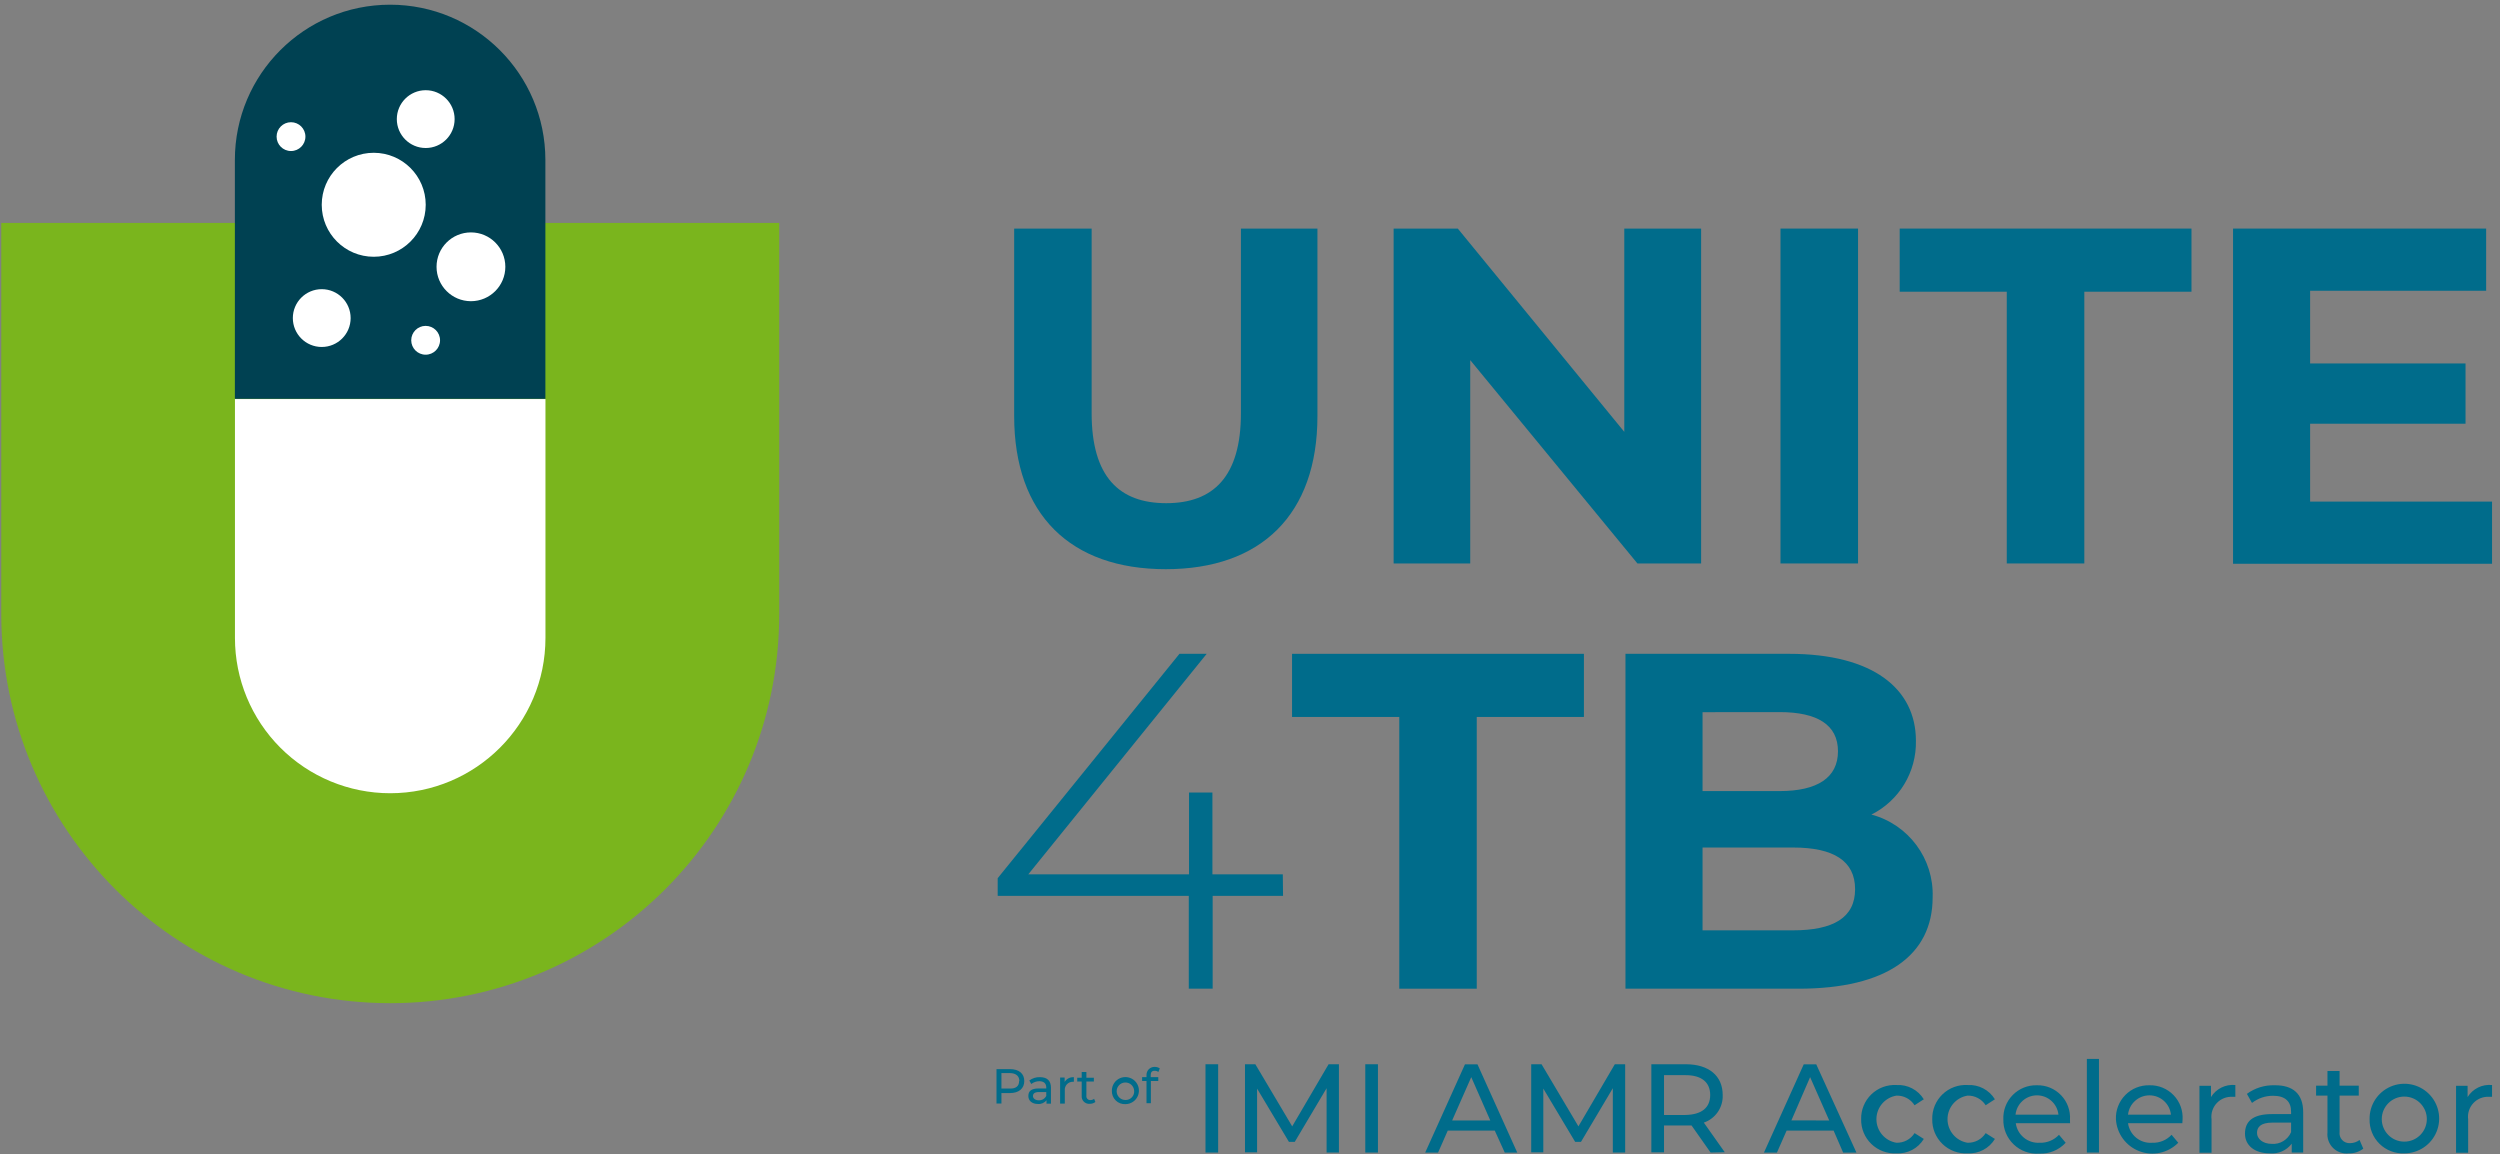 <?xml version="1.0" encoding="UTF-8"?> <svg xmlns="http://www.w3.org/2000/svg" width="314" height="145" viewBox="0 0 314 145"><rect x="0" y="0" width="314" height="145" fill="#808080" stroke="none"/><g fill="none" transform="translate(.16 .59)"><path fill="#7AB51D" d="M48.84,125.41 C75.826,125.41 97.704,103.536 97.71,76.55 L97.71,27.41 L0,27.41 L0,76.61 C0.039,103.561 21.889,125.393 48.84,125.41 Z"></path><path fill="#004152" d="M48.84,0 C38.07,0 29.34,8.73 29.34,19.5 L29.34,49.5 L68.34,49.5 L68.34,19.5 C68.334,8.733 59.607,0.006 48.84,0 Z"></path><circle cx="58.99" cy="32.92" r="4.32" fill="#FFF"></circle><circle cx="46.78" cy="25.13" r="6.53" fill="#FFF"></circle><circle cx="53.31" cy="14.37" r="3.63" fill="#FFF"></circle><circle cx="40.25" cy="39.36" r="3.63" fill="#FFF"></circle><circle cx="53.3" cy="42.15" r="1.81" fill="#FFF"></circle><circle cx="36.39" cy="16.57" r="1.81" fill="#FFF"></circle><path fill="#FFF" d="M48.84,99.04 C59.615,99.04 68.35,90.305 68.35,79.53 L68.35,49.53 L29.35,49.53 L29.35,79.53 C29.347,84.702 31.399,89.663 35.054,93.322 C38.709,96.98 43.668,99.037 48.84,99.04 L48.84,99.04 Z"></path><path fill="#006C8B" d="M127.22,51.67 L127.22,28.12 L136.95,28.12 L136.95,51.31 C136.95,59.31 140.43,62.61 146.32,62.61 C152.21,62.61 155.7,59.3 155.7,51.31 L155.7,28.12 L165.31,28.12 L165.31,51.67 C165.31,64.05 158.22,70.9 146.26,70.9 C134.3,70.9 127.22,64.05 127.22,51.67 Z"></path><polygon fill="#006C8B" points="213.5 28.12 213.5 70.18 205.5 70.18 184.5 44.64 184.5 70.18 174.88 70.18 174.88 28.12 182.94 28.12 203.85 53.65 203.85 28.12"></polygon><polygon fill="#006C8B" points="223.47 28.12 233.21 28.12 233.21 70.18 223.47 70.18"></polygon><polygon fill="#006C8B" points="251.89 36.05 238.44 36.05 238.44 28.12 275.09 28.12 275.09 36.05 261.63 36.05 261.63 70.18 251.89 70.18"></polygon><polygon fill="#006C8B" points="312.84 62.41 312.84 70.22 280.31 70.22 280.31 28.12 312.1 28.12 312.1 35.93 289.99 35.93 289.99 45.06 309.51 45.06 309.51 52.63 289.99 52.63 289.99 62.41"></polygon><polygon fill="#006C8B" points="160.99 111.93 152.15 111.93 152.15 123.59 149.15 123.59 149.15 111.93 125.15 111.93 125.15 109.71 147.98 81.53 151.4 81.53 128.99 109.23 149.18 109.23 149.18 98.95 152.12 98.95 152.12 109.23 160.96 109.23"></polygon><polygon fill="#006C8B" points="175.59 89.46 162.12 89.46 162.12 81.53 198.78 81.53 198.78 89.46 185.32 89.46 185.32 123.59 175.59 123.59"></polygon><path fill="#006C8B" d="M242.58 112.11C242.58 119.38 236.81 123.59 225.76 123.59L204 123.59 204 81.53 224.56 81.53C235.07 81.53 240.48 85.91 240.48 92.46 240.558 96.366 238.383 99.97 234.89 101.72 239.562 102.967 242.753 107.277 242.58 112.11L242.58 112.11zM213.68 88.86L213.68 98.77 223.35 98.77C228.1 98.77 230.69 97.09 230.69 93.77 230.69 90.45 228.1 88.85 223.35 88.85L213.68 88.86zM232.84 111.09C232.84 107.54 230.13 105.86 225.08 105.86L213.68 105.86 213.68 116.26 225.03 116.26C230.08 116.26 232.84 114.69 232.84 111.09zM128.49 135.19C128.49 136.13 127.81 136.7 126.68 136.7L125.62 136.7 125.62 138.01 125 138.01 125 133.69 126.68 133.69C127.84 133.69 128.49 134.26 128.49 135.19zM127.87 135.19C127.87 134.58 127.46 134.19 126.67 134.19L125.62 134.19 125.62 136.13 126.67 136.13C127.46 136.16 127.84 135.81 127.84 135.19L127.87 135.19zM131.84 136.03L131.84 138.03 131.28 138.03 131.28 137.6C131.025 137.927 130.623 138.104 130.21 138.07 129.47 138.07 129 137.67 129 137.07 129 136.47 129.34 136.12 130.31 136.12L131.25 136.12 131.25 136C131.25 135.5 130.96 135.21 130.37 135.21 130.007 135.211 129.655 135.335 129.37 135.56L129.12 135.12C129.509 134.83 129.985 134.682 130.47 134.7 131.36 134.71 131.84 135.14 131.84 136.03zM131.25 137.03L131.25 136.57 130.34 136.57C129.75 136.57 129.58 136.8 129.58 137.08 129.58 137.36 129.86 137.61 130.31 137.61 130.723 137.628 131.105 137.389 131.27 137.01L131.25 137.03zM134.72 134.71L134.72 135.28 134.58 135.28C134.295 135.278 134.022 135.399 133.831 135.611 133.64 135.823 133.549 136.106 133.58 136.39L133.58 138.02 132.99 138.02 132.99 134.75 133.56 134.75 133.56 135.3C133.802 134.898 134.252 134.669 134.72 134.71zM137.42 137.82C137.213 137.976 136.959 138.057 136.7 138.05 136.429 138.071 136.162 137.973 135.97 137.78 135.777 137.588 135.679 137.321 135.7 137.05L135.7 135.25 135.14 135.25 135.14 134.77 135.7 134.77 135.7 134.05 136.29 134.05 136.29 134.77 137.23 134.77 137.23 135.25 136.29 135.25 136.29 137.03C136.268 137.174 136.313 137.321 136.413 137.428 136.512 137.535 136.654 137.591 136.8 137.58 136.967 137.581 137.13 137.524 137.26 137.42L137.42 137.82zM139.49 136.41C139.482 135.721 139.891 135.095 140.525 134.825 141.16 134.556 141.894 134.696 142.385 135.181 142.875 135.665 143.024 136.398 142.762 137.036 142.501 137.674 141.879 138.09 141.19 138.09 140.736 138.113 140.293 137.944 139.97 137.624 139.647 137.305 139.473 136.864 139.49 136.41zM142.29 136.41C142.257 135.811 141.751 135.349 141.152 135.371 140.553 135.392 140.081 135.89 140.092 136.489 140.102 137.088 140.59 137.569 141.19 137.57 141.495 137.58 141.79 137.458 142 137.237 142.21 137.015 142.316 136.714 142.29 136.41L142.29 136.41zM144.37 134.41L144.37 134.7 145.32 134.7 145.32 135.18 144.39 135.18 144.39 137.97 143.84 137.97 143.84 135.18 143.29 135.18 143.29 134.7 143.84 134.7 143.84 134.41C143.84 133.858 144.288 133.41 144.84 133.41 145.078 133.4 145.313 133.466 145.51 133.6L145.33 134.05C145.197 133.952 145.035 133.899 144.87 133.9 144.55 133.88 144.37 134.08 144.37 134.41z"></path><polygon fill="#006C8B" points="151.25 133.08 152.84 133.08 152.84 144.17 151.25 144.17"></polygon><polygon fill="#006C8B" points="166.46 144.17 166.46 136.09 162.46 142.83 161.73 142.83 157.73 136.14 157.73 144.14 156.21 144.14 156.21 133.08 157.51 133.08 162.14 140.88 166.71 133.08 168.01 133.08 168.01 144.17"></polygon><polygon fill="#006C8B" points="171.32 133.08 172.91 133.08 172.91 144.17 171.32 144.17"></polygon><path fill="#006C8B" d="M187.58,141.41 L181.68,141.41 L180.46,144.18 L178.84,144.18 L183.84,133.09 L185.41,133.09 L190.41,144.18 L188.84,144.18 L187.58,141.41 Z M187.02,140.14 L184.63,134.7 L182.23,140.14 L187.02,140.14 Z"></path><polygon fill="#006C8B" points="202.41 144.17 202.41 136.09 198.41 142.83 197.68 142.83 193.68 136.14 193.68 144.14 192.16 144.14 192.16 133.08 193.46 133.08 198.09 140.88 202.66 133.08 203.96 133.08 203.96 144.17"></polygon><path fill="#006C8B" d="M214.69 144.17L212.3 140.77C212.07 140.77 211.84 140.77 211.6 140.77L208.84 140.77 208.84 144.14 207.25 144.14 207.25 133.08 211.58 133.08C214.46 133.08 216.21 134.53 216.21 136.94 216.276 138.494 215.312 139.906 213.84 140.41L216.47 144.13 214.69 144.17zM214.64 136.94C214.64 135.36 213.58 134.45 211.55 134.45L208.84 134.45 208.84 139.45 211.53 139.45C213.58 139.41 214.64 138.53 214.64 136.94zM230.14 141.41L224.24 141.41 223.02 144.18 221.39 144.18 226.39 133.09 227.96 133.09 233.01 144.18 231.34 144.18 230.14 141.41zM229.59 140.14L227.19 134.7 224.84 140.13 229.59 140.14zM233.6 139.97C233.576 138.799 234.041 137.672 234.884 136.859 235.727 136.047 236.871 135.623 238.04 135.69 239.426 135.608 240.745 136.296 241.47 137.48L240.31 138.23C239.817 137.453 238.95 136.993 238.03 137.02 236.581 137.259 235.518 138.512 235.518 139.98 235.518 141.448 236.581 142.701 238.03 142.94 238.95 142.967 239.817 142.507 240.31 141.73L241.47 142.46C240.75 143.652 239.43 144.348 238.04 144.27 236.868 144.334 235.723 143.907 234.88 143.091 234.037 142.274 233.573 141.143 233.6 139.97zM242.53 139.97C242.506 138.799 242.971 137.672 243.814 136.859 244.657 136.047 245.801 135.623 246.97 135.69 248.356 135.608 249.675 136.296 250.4 137.48L249.24 138.23C248.747 137.453 247.88 136.993 246.96 137.02 245.511 137.259 244.448 138.512 244.448 139.98 244.448 141.448 245.511 142.701 246.96 142.94 247.88 142.967 248.747 142.507 249.24 141.73L250.4 142.46C249.68 143.652 248.36 144.348 246.97 144.27 245.798 144.334 244.653 143.907 243.81 143.091 242.967 142.274 242.503 141.143 242.53 139.97zM259.84 140.48L253.02 140.48C253.221 141.959 254.53 143.032 256.02 142.94 256.937 142.975 257.824 142.61 258.45 141.94L259.29 142.94C258.438 143.861 257.223 144.359 255.97 144.3 254.786 144.388 253.62 143.971 252.76 143.151 251.901 142.332 251.428 141.187 251.46 140 251.413 138.863 251.839 137.758 252.636 136.947 253.434 136.135 254.533 135.691 255.67 135.72 256.812 135.689 257.915 136.142 258.707 136.966 259.499 137.79 259.906 138.91 259.83 140.05 259.84 140.15 259.84 140.34 259.84 140.48zM252.99 139.41L258.38 139.41C258.234 138.031 257.071 136.985 255.685 136.985 254.299 136.985 253.136 138.031 252.99 139.41L252.99 139.41z"></path><polygon fill="#006C8B" points="261.95 132.41 263.47 132.41 263.47 144.17 261.95 144.17"></polygon><path fill="#006C8B" d="M273.94 140.48L267.12 140.48C267.322 141.98 268.661 143.06 270.17 142.94 271.084 142.975 271.967 142.61 272.59 141.94L273.43 142.94C272.16 144.226 270.253 144.644 268.562 144.009 266.87 143.374 265.71 141.804 265.6 140 265.552 138.861 265.98 137.754 266.78 136.943 267.58 136.131 268.681 135.689 269.82 135.72 270.961 135.692 272.061 136.146 272.85 136.97 273.64 137.793 274.046 138.911 273.97 140.05 273.968 140.194 273.958 140.337 273.94 140.48L273.94 140.48zM267.12 139.41L272.51 139.41C272.364 138.031 271.201 136.985 269.815 136.985 268.429 136.985 267.266 138.031 267.12 139.41L267.12 139.41zM280.6 135.69L280.6 137.17C280.487 137.16 280.373 137.16 280.26 137.17 279.509 137.121 278.776 137.412 278.262 137.962 277.749 138.513 277.509 139.264 277.61 140.01L277.61 144.19 276.09 144.19 276.09 135.79 277.54 135.79 277.54 137.2C278.188 136.153 279.375 135.567 280.6 135.69zM289.12 139.1L289.12 144.17 287.68 144.17 287.68 143.06C287.031 143.913 285.987 144.371 284.92 144.27 283.02 144.27 281.81 143.27 281.81 141.8 281.81 140.33 282.69 139.34 285.19 139.34L287.6 139.34 287.6 139.04C287.6 137.75 286.85 137.04 285.35 137.04 284.387 137.031 283.449 137.348 282.69 137.94L282.05 136.8C283.054 136.064 284.275 135.683 285.52 135.72 287.84 135.69 289.12 136.8 289.12 139.1zM287.6 141.61L287.6 140.41 285.25 140.41C283.75 140.41 283.32 141 283.32 141.71 283.32 142.42 284.02 143.08 285.18 143.08 286.218 143.156 287.189 142.566 287.6 141.61zM296.67 143.68C296.148 144.086 295.5 144.295 294.84 144.27 294.116 144.356 293.392 144.108 292.873 143.597 292.354 143.085 292.095 142.365 292.17 141.64L292.17 137.02 290.74 137.02 290.74 135.77 292.17 135.77 292.17 133.93 293.69 133.93 293.69 135.77 296.1 135.77 296.1 137.02 293.69 137.02 293.69 141.57C293.638 141.942 293.756 142.318 294.012 142.594 294.268 142.869 294.635 143.015 295.01 142.99 295.439 142.988 295.857 142.848 296.2 142.59L296.67 143.68zM297.46 139.97C297.432 138.196 298.478 136.582 300.109 135.883 301.739 135.185 303.63 135.541 304.894 136.785 306.159 138.029 306.546 139.914 305.874 141.556 305.202 143.197 303.604 144.27 301.83 144.27 300.668 144.323 299.536 143.89 298.706 143.074 297.877 142.258 297.425 141.133 297.46 139.97L297.46 139.97zM304.65 139.97C304.65 138.407 303.383 137.14 301.82 137.14 300.257 137.14 298.99 138.407 298.99 139.97 298.99 141.533 300.257 142.8 301.82 142.8 303.383 142.8 304.65 141.533 304.65 139.97L304.65 139.97zM312.84 135.69L312.84 137.17C312.724 137.161 312.606 137.161 312.49 137.17 311.739 137.121 311.006 137.412 310.492 137.962 309.979 138.513 309.739 139.264 309.84 140.01L309.84 144.19 308.32 144.19 308.32 135.79 309.77 135.79 309.77 137.2C310.419 136.15 311.612 135.563 312.84 135.69z"></path></g></svg> 